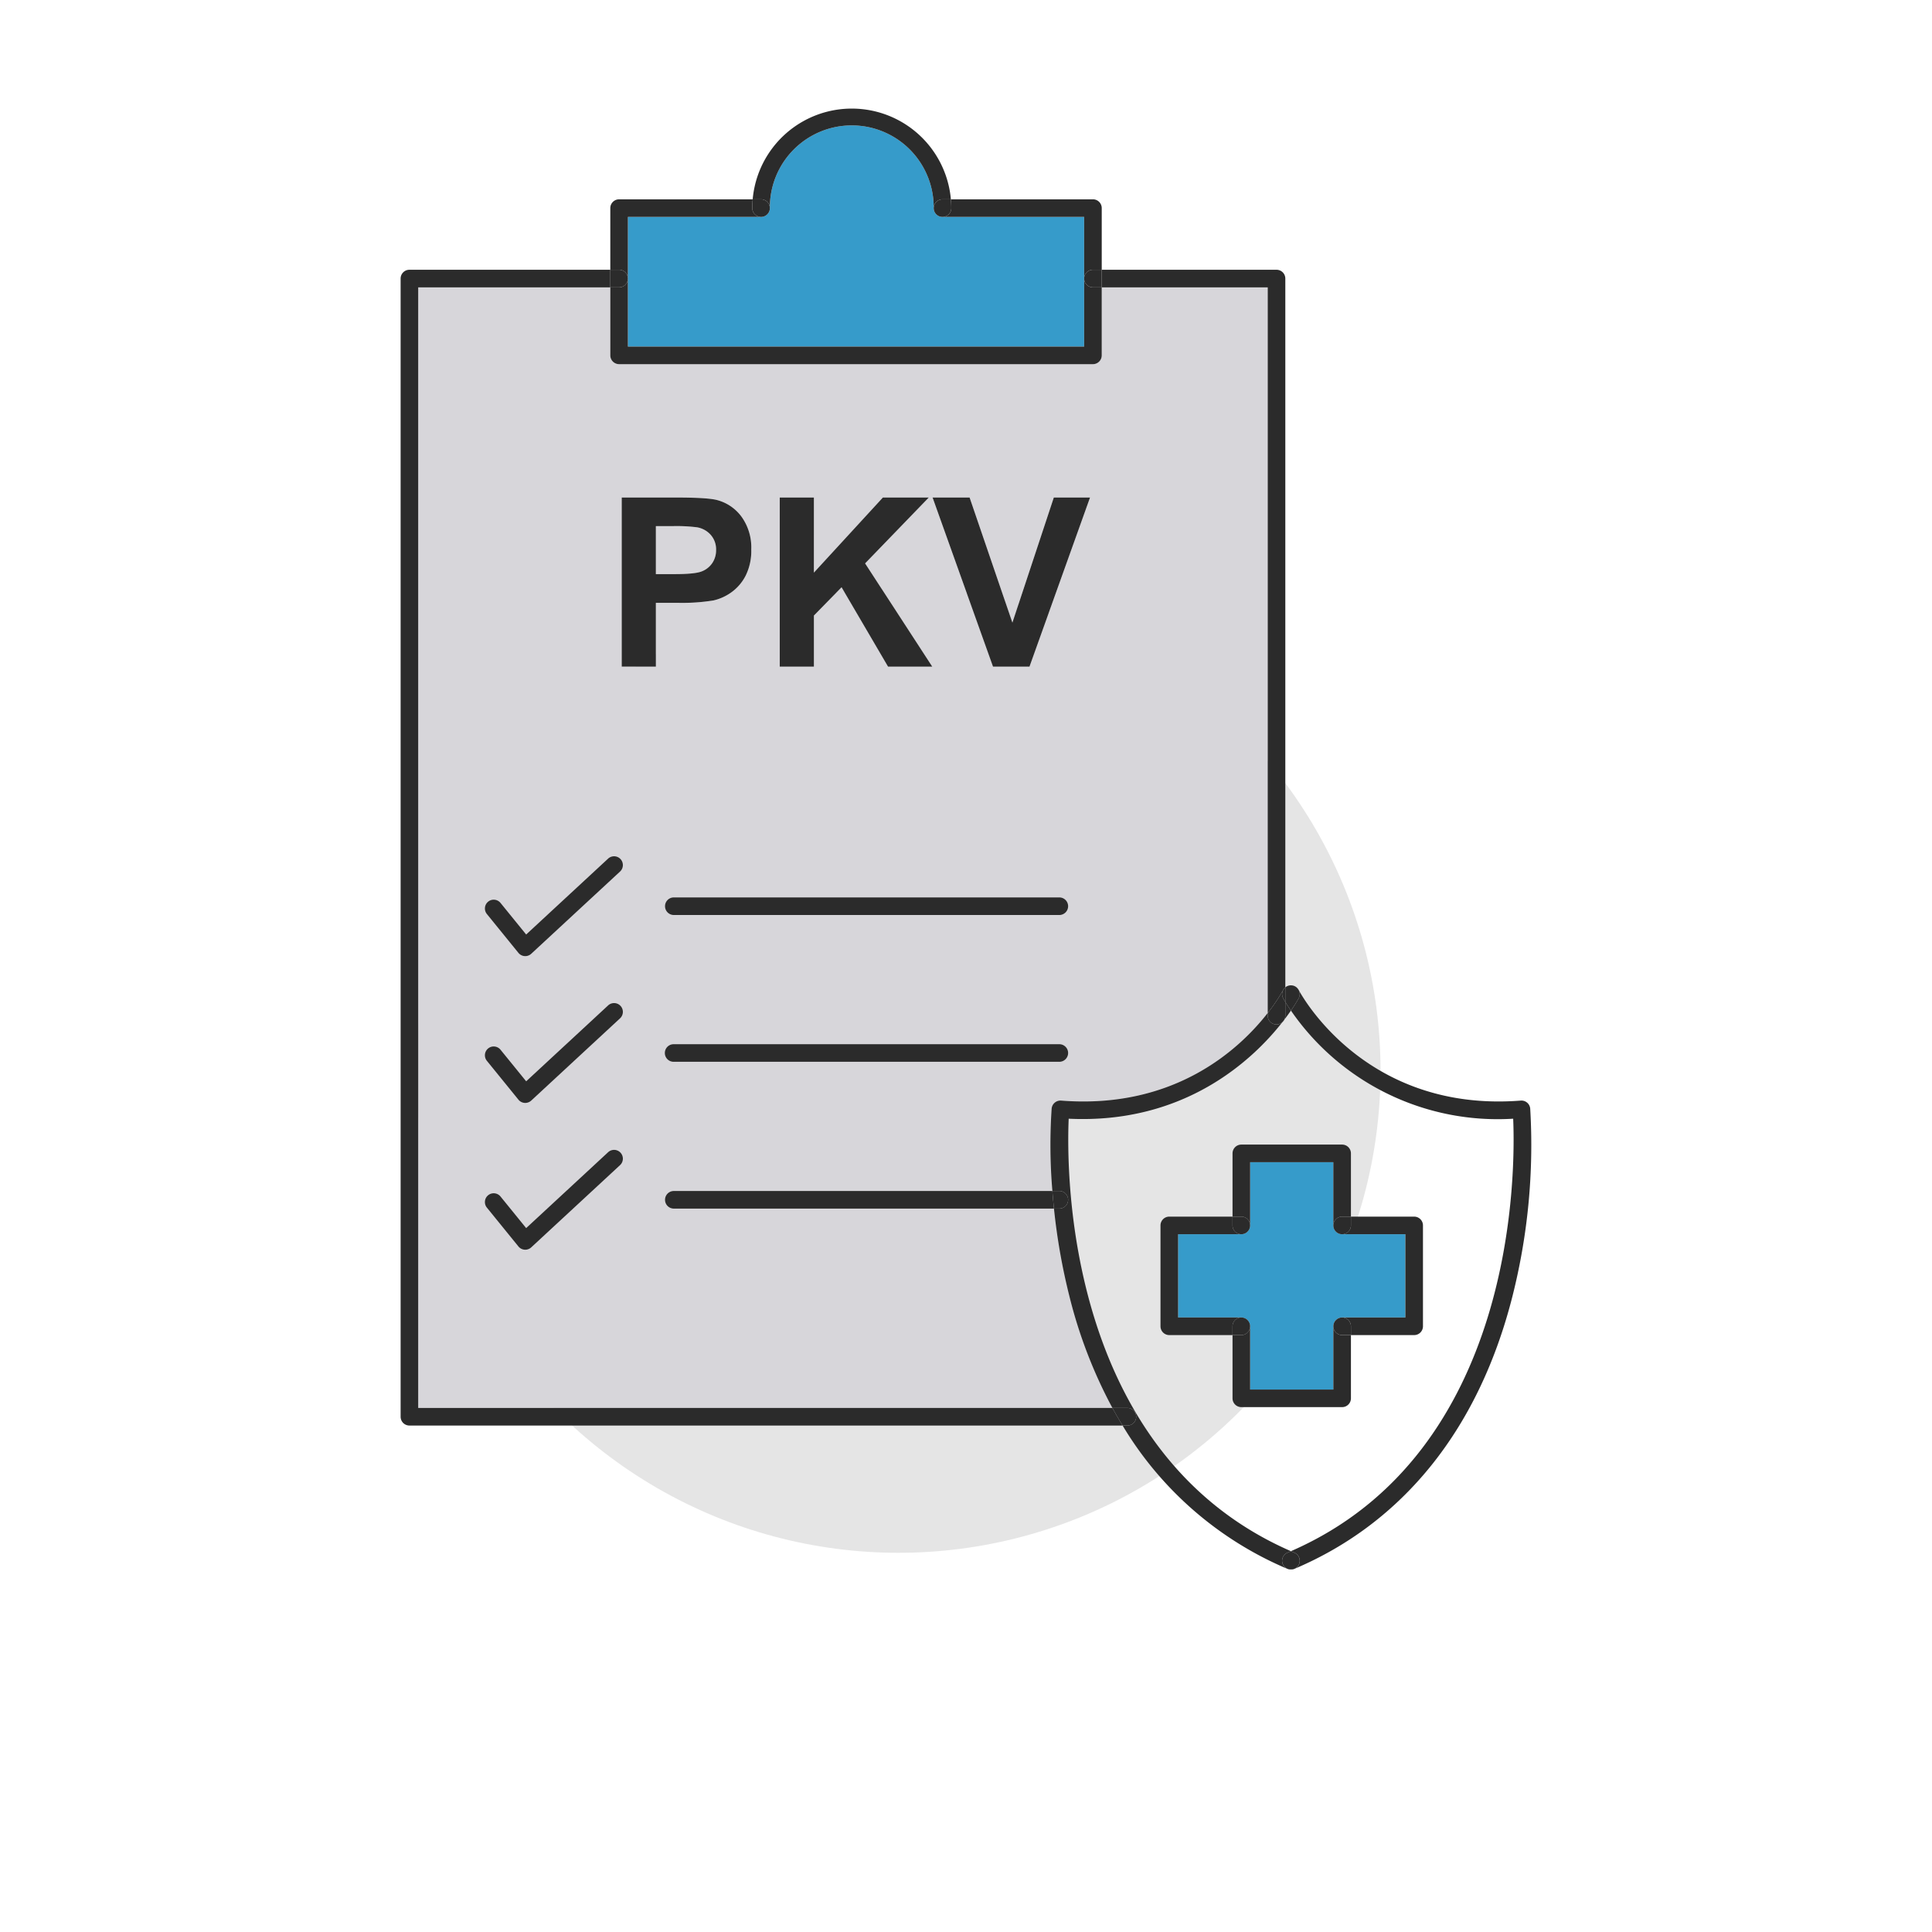 <svg xmlns="http://www.w3.org/2000/svg" viewBox="0 0 500 500"><g data-name="Layer 2"><g data-name="Layer 1"><circle cx="232.528" cy="277.109" r="124.755" style="fill:#e5e5e5"/><path d="M184.32 145.746a5.9 5.9 0 0 0 1-3.404 5.65 5.65 0 0 0-1.403-3.94 6.1 6.1 0 0 0-3.552-1.94 42.5 42.5 0 0 0-6.359-.298h-4.268v12.418h4.836q5.224 0 6.985-.687a5.8 5.8 0 0 0 2.762-2.149" style="fill:#d7d6da"/><path d="M285.128 74.368V91.97a2.277 2.277 0 0 1-2.277 2.277H160.223a2.277 2.277 0 0 1-2.276-2.277V74.368h-49.712v290.007H287.89a123.8 123.8 0 0 1-11.159-29.02 160.5 160.5 0 0 1-3.965-22.571h-98.38a2.277 2.277 0 1 1 0-4.554h97.97a140.6 140.6 0 0 1-.19-21.33 2.29 2.29 0 0 1 2.446-2.068c29.627 2.331 46.413-13.609 53.474-22.676V74.368Zm-83.33 54.392h8.836v19.434l17.852-19.434h11.88l-16.477 17.046 17.373 26.716h-11.433l-12.03-20.538-7.165 7.315v13.223H201.8Zm-41.327 172.775-22.988 21.286a2.28 2.28 0 0 1-1.547.606q-.081 0-.162-.006a2.28 2.28 0 0 1-1.606-.835L126 312.529a2.277 2.277 0 0 1 3.535-2.872l6.636 8.172 21.204-19.636a2.277 2.277 0 0 1 3.095 3.342m0-37.991-22.988 21.287a2.28 2.28 0 0 1-1.547.606q-.081 0-.162-.006a2.28 2.28 0 0 1-1.606-.835L126 274.539a2.277 2.277 0 0 1 3.535-2.872l6.636 8.171 21.204-19.636a2.277 2.277 0 0 1 3.095 3.342m0-37.99-22.988 21.286a2.28 2.28 0 0 1-1.547.606q-.081 0-.162-.006a2.28 2.28 0 0 1-1.606-.835L126 236.548a2.277 2.277 0 0 1 3.535-2.871l6.636 8.171 21.204-19.636a2.277 2.277 0 0 1 3.095 3.342m9.267-69.539v16.507h-8.836V128.76h14.179q8.06 0 10.508.657a11.47 11.47 0 0 1 6.299 4.284 13.6 13.6 0 0 1 2.537 8.523 14.3 14.3 0 0 1-1.462 6.776 12 12 0 0 1-3.717 4.313 12.8 12.8 0 0 1-4.582 2.075 50.4 50.4 0 0 1-9.165.627Zm104.414 118.778h-99.767a2.277 2.277 0 1 1 0-4.554h99.767a2.277 2.277 0 1 1 0 4.554m0-37.99h-99.767a2.277 2.277 0 1 1 0-4.554h99.767a2.277 2.277 0 1 1 0 4.554m-7.725-64.28h-9.434l-15.642-43.763h9.582l11.075 32.389 10.717-32.389h9.373Z" style="fill:#d7d6da"/><path d="M280.574 89.693V56.138h-36.656a2.276 2.276 0 0 1-2.278-2.278 21.2 21.2 0 1 0-42.398 0 2.277 2.277 0 0 1-2.277 2.278H162.5v33.555ZM321.255 319.416h-16.366v21.55h16.366a2.276 2.276 0 0 1 2.277 2.276v16.366h21.534v-16.366a2.276 2.276 0 0 1 2.277-2.277h16.366v-21.549h-16.366a2.276 2.276 0 0 1-2.277-2.277v-16.366h-21.534v16.366a2.276 2.276 0 0 1-2.277 2.277" style="fill:#369bca"/><path d="M108.235 364.375V74.368h49.712v-4.554h-51.989a2.277 2.277 0 0 0-2.277 2.277v294.561a2.277 2.277 0 0 0 2.277 2.278h184.57q-1.364-2.23-2.638-4.555ZM328.086 74.368v187.788a44.3 44.3 0 0 0 3.991-5.944l.005-.008a2.3 2.3 0 0 1 .249-.372c.017-.021.038-.037.056-.057a2 2 0 0 1 .253-.255V72.09a2.277 2.277 0 0 0-2.277-2.276h-45.235v4.554ZM331.852 264.568a2.3 2.3 0 0 0 .54-.696q-.26.341-.54.696" style="fill:#2b2b2b"/><path d="M162.5 72.09V56.139h34.465a2.277 2.277 0 0 1-2.277-2.278c0-.767.04-1.526.106-2.276h-34.57a2.277 2.277 0 0 0-2.277 2.276v15.954h2.276a2.277 2.277 0 0 1 2.278 2.277" style="fill:#2b2b2b"/><path d="M160.223 94.247h122.628a2.277 2.277 0 0 0 2.277-2.277V74.368h-2.277a2.277 2.277 0 0 1-2.277-2.277v17.602H162.501V72.09a2.277 2.277 0 0 1-2.278 2.277h-2.276V91.97a2.277 2.277 0 0 0 2.276 2.277M243.918 56.138h36.656V72.09a2.277 2.277 0 0 1 2.277-2.277h2.277V53.86a2.277 2.277 0 0 0-2.277-2.277h-36.763c.067.751.107 1.51.107 2.277a2.277 2.277 0 0 1-2.277 2.278" style="fill:#2b2b2b"/><path d="M160.223 74.368a2.277 2.277 0 1 0 0-4.554h-2.276v4.554ZM280.574 72.09a2.277 2.277 0 0 0 2.277 2.278h2.277v-4.554h-2.277a2.277 2.277 0 0 0-2.277 2.277M199.242 53.86a21.2 21.2 0 1 1 42.398 0 2.277 2.277 0 0 1 2.278-2.277h2.17a25.747 25.747 0 0 0-51.294 0h2.17a2.277 2.277 0 0 1 2.278 2.277" style="fill:#2b2b2b"/><path d="M241.64 53.86a2.277 2.277 0 1 0 4.555 0 26 26 0 0 0-.107-2.277h-2.17a2.277 2.277 0 0 0-2.278 2.277M196.965 56.138a2.277 2.277 0 1 0 0-4.554h-2.171c-.066.75-.106 1.509-.106 2.276a2.277 2.277 0 0 0 2.277 2.278M333.59 406.148a2.3 2.3 0 0 0 .5.062h.002a2.3 2.3 0 0 1-.42-.062ZM333.516 406.125c.025.007.05.018.074.023h.082c-.052-.01-.105-.01-.156-.023M332.64 262.859a2.25 2.25 0 0 1-.248 1.013 60 60 0 0 0 1.7-2.335 47 47 0 0 1-1.452-2.233ZM335.152 255.26q-.015-.006-.032-.012.018.006.034.014ZM331.994 404.82a2.277 2.277 0 0 1 1.21-2.985c.3-.127.59-.263.888-.393-58.399-25.46-58.111-98.26-57.518-111.922 30.184 1.456 47.807-15.439 55.278-24.952a2.267 2.267 0 0 1-3.766-1.71v-.702c-7.06 9.067-23.847 25.007-53.474 22.676a2.29 2.29 0 0 0-2.446 2.068 140.6 140.6 0 0 0 .19 21.33h1.796a2.277 2.277 0 1 1 0 4.554h-1.386a160.5 160.5 0 0 0 3.965 22.571 123.8 123.8 0 0 0 11.159 29.02h3.878a2.277 2.277 0 0 1 0 4.555h-1.24a91 91 0 0 0 42.676 37.099c.052.022.106.031.16.05a2.26 2.26 0 0 1-1.37-1.26" style="fill:#2b2b2b"/><path d="M294.045 366.652a2.276 2.276 0 0 0-2.277-2.277h-3.878q1.27 2.33 2.639 4.555h1.239a2.277 2.277 0 0 0 2.277-2.278M332.64 262.859v-3.555a23 23 0 0 1-.564-.972 2.27 2.27 0 0 1 .006-2.128l-.005.008a44.3 44.3 0 0 1-3.991 5.944v.703a2.267 2.267 0 0 0 3.766 1.71q.28-.355.54-.697a2.25 2.25 0 0 0 .248-1.013M334.092 406.21a2.3 2.3 0 0 0 .501-.062h-.081a2.3 2.3 0 0 1-.42.061M393.571 284.832c-40.161 3.144-56.754-27.276-57.463-28.617l-.009-.012a2.27 2.27 0 0 1 .009 2.129 37 37 0 0 1-2.016 3.205 64.96 64.96 0 0 0 57.517 27.983c.593 13.661.88 86.463-57.517 111.922.297.13.587.266.887.393a2.267 2.267 0 0 1-.159 4.243c.053-.018.107-.027.16-.05 28.292-11.976 47.82-36.414 56.471-70.673a159.7 159.7 0 0 0 4.566-48.455 2.28 2.28 0 0 0-2.446-2.068M335.154 255.262a2.1 2.1 0 0 1 .45.319 2.2 2.2 0 0 0-.45-.32M332.952 255.312a2.3 2.3 0 0 0-.312.208v.002a2.3 2.3 0 0 1 .312-.21M333.033 255.258l-.017.01a2 2 0 0 1 .28-.116 2 2 0 0 0-.263.106" style="fill:#2b2b2b"/><path d="M334.593 406.148c.025-.005.049-.016.073-.023-.05.014-.103.013-.154.023ZM332.082 256.204a2.3 2.3 0 0 1 .249-.372 2.3 2.3 0 0 0-.249.372M332.64 255.522v-.002a2 2 0 0 0-.253.255 2 2 0 0 1 .253-.253M333.672 406.148a1.48 1.48 0 0 0 .84 0Z" style="fill:#2b2b2b"/><path d="M336.188 404.82a2.277 2.277 0 0 0-1.209-2.985c-.3-.127-.59-.263-.887-.393-.298.13-.588.266-.888.393a2.267 2.267 0 0 0 .16 4.243q.075.026.152.047c.051.014.104.014.156.023h.84c.05-.01.104-.01.154-.023q.078-.02.154-.047a2.26 2.26 0 0 0 1.368-1.258M332.64 259.304c.333.549.813 1.305 1.452 2.233a37 37 0 0 0 2.016-3.205 2.27 2.27 0 0 0-.009-2.129 2 2 0 0 0-.135-.205 2.4 2.4 0 0 0-.36-.417 2.1 2.1 0 0 0-.45-.32q-.016-.006-.034-.013a2.3 2.3 0 0 0-.38-.154c-.046-.013-.093-.018-.14-.03a2 2 0 0 0-.295-.054c-.049-.004-.099 0-.148-.002a2 2 0 0 0-.296.004c-.043.005-.086.017-.129.024a2 2 0 0 0-.304.063c-.045.014-.088.036-.132.053a2 2 0 0 0-.28.116c-.023.013-.042.03-.065.043a2.3 2.3 0 0 0-.311.21Z" style="fill:#2b2b2b"/><path d="M335.603 255.58a2.4 2.4 0 0 1 .36.418 2.4 2.4 0 0 0-.36-.417M332.076 258.332c.017.033.207.383.564.972v-3.782a2 2 0 0 0-.253.253c-.018.02-.04.037-.056.057a2.27 2.27 0 0 0-.255 2.5" style="fill:#2b2b2b"/><path d="M332.33 255.832c.018-.02.04-.037.057-.057-.018.02-.039.036-.056.057M347.343 319.416a2.28 2.28 0 0 1-2.098-1.39 2.28 2.28 0 0 0 2.098 1.39M318.978 298.497v16.365h2.277a2.277 2.277 0 0 1 2.277 2.277v-16.366h21.534v16.366a2.277 2.277 0 0 1 2.277-2.277h2.277v-16.365a2.277 2.277 0 0 0-2.277-2.278h-26.088a2.277 2.277 0 0 0-2.277 2.278M345.066 343.242v16.366h-21.534v-16.366a2.277 2.277 0 0 1-2.277 2.278h-2.277v16.365a2.277 2.277 0 0 0 2.277 2.277h26.088a2.277 2.277 0 0 0 2.277-2.277V345.52h-2.277a2.277 2.277 0 0 1-2.277-2.278M345.245 342.356a2.28 2.28 0 0 1 2.098-1.39 2.28 2.28 0 0 0-2.098 1.39" style="fill:#2b2b2b"/><path d="M347.343 319.416h16.366v21.55h-16.366a2.277 2.277 0 0 1 2.277 2.276v2.278h16.366a2.277 2.277 0 0 0 2.277-2.278V317.14a2.277 2.277 0 0 0-2.277-2.277H349.62v2.277a2.277 2.277 0 0 1-2.277 2.277" style="fill:#2b2b2b"/><path d="M345.066 317.14a2.277 2.277 0 0 0 4.554 0v-2.278h-2.277a2.277 2.277 0 0 0-2.277 2.277M347.343 340.965a2.277 2.277 0 0 0 0 4.555h2.277v-2.278a2.277 2.277 0 0 0-2.277-2.277M321.255 340.965h-16.366v-21.549h16.366a2.277 2.277 0 0 1-2.277-2.277v-2.277h-16.366a2.277 2.277 0 0 0-2.277 2.277v26.103a2.277 2.277 0 0 0 2.277 2.277h16.366v-2.277a2.277 2.277 0 0 1 2.277-2.277" style="fill:#2b2b2b"/><path d="M321.255 319.416a2.277 2.277 0 1 0 0-4.554h-2.277v2.277a2.277 2.277 0 0 0 2.277 2.277M323.532 343.242a2.277 2.277 0 0 0-4.554 0v2.278h2.277a2.277 2.277 0 0 0 2.277-2.278M184.664 155.388a12.8 12.8 0 0 0 4.582-2.075 12 12 0 0 0 3.717-4.313 14.3 14.3 0 0 0 1.462-6.776 13.6 13.6 0 0 0-2.537-8.523 11.47 11.47 0 0 0-6.3-4.284q-2.448-.656-10.507-.657h-14.179v43.762h8.836v-16.507h5.761a50.4 50.4 0 0 0 9.165-.627m-14.926-6.806v-12.418h4.268a42.5 42.5 0 0 1 6.359.297 6.1 6.1 0 0 1 3.552 1.941 5.65 5.65 0 0 1 1.404 3.94 5.9 5.9 0 0 1-1 3.404 5.8 5.8 0 0 1-2.762 2.149q-1.762.687-6.985.687ZM210.634 159.299l7.165-7.315 12.03 20.538h11.433l-17.373-26.716 16.478-17.046h-11.881l-17.852 19.434V128.76h-8.835v43.762h8.835zM262.008 161.149l-11.075-32.389h-9.582l15.642 43.762h9.434l15.671-43.762h-9.373zM157.376 260.202l-21.204 19.636-6.636-8.171a2.277 2.277 0 0 0-3.535 2.872l8.167 10.057a2.28 2.28 0 0 0 1.606.835q.081.006.162.006a2.28 2.28 0 0 0 1.547-.606l22.988-21.287a2.277 2.277 0 0 0-3.095-3.342M157.376 222.212l-21.204 19.636-6.636-8.171a2.277 2.277 0 0 0-3.535 2.871l8.167 10.057a2.28 2.28 0 0 0 1.606.835q.081.006.162.006a2.28 2.28 0 0 0 1.547-.606l22.988-21.286a2.277 2.277 0 0 0-3.095-3.342M274.152 232.249h-99.767a2.277 2.277 0 1 0 0 4.554h99.767a2.277 2.277 0 1 0 0-4.554M274.152 270.24h-99.767a2.277 2.277 0 1 0 0 4.553h99.767a2.277 2.277 0 1 0 0-4.554M157.376 298.193l-21.204 19.636-6.636-8.172a2.277 2.277 0 0 0-3.535 2.872l8.167 10.057a2.28 2.28 0 0 0 1.606.835q.081.006.162.006a2.28 2.28 0 0 0 1.547-.606l22.988-21.286a2.277 2.277 0 0 0-3.095-3.342M172.108 310.507a2.277 2.277 0 0 0 2.277 2.277h98.381q-.245-2.357-.41-4.555h-97.97a2.277 2.277 0 0 0-2.278 2.278" style="fill:#2b2b2b"/><path d="M274.152 312.784a2.277 2.277 0 1 0 0-4.555h-1.796q.169 2.2.41 4.555Z" style="fill:#2b2b2b"/><path d="M0 0h500v500H0z" style="fill:none"/></g></g></svg>